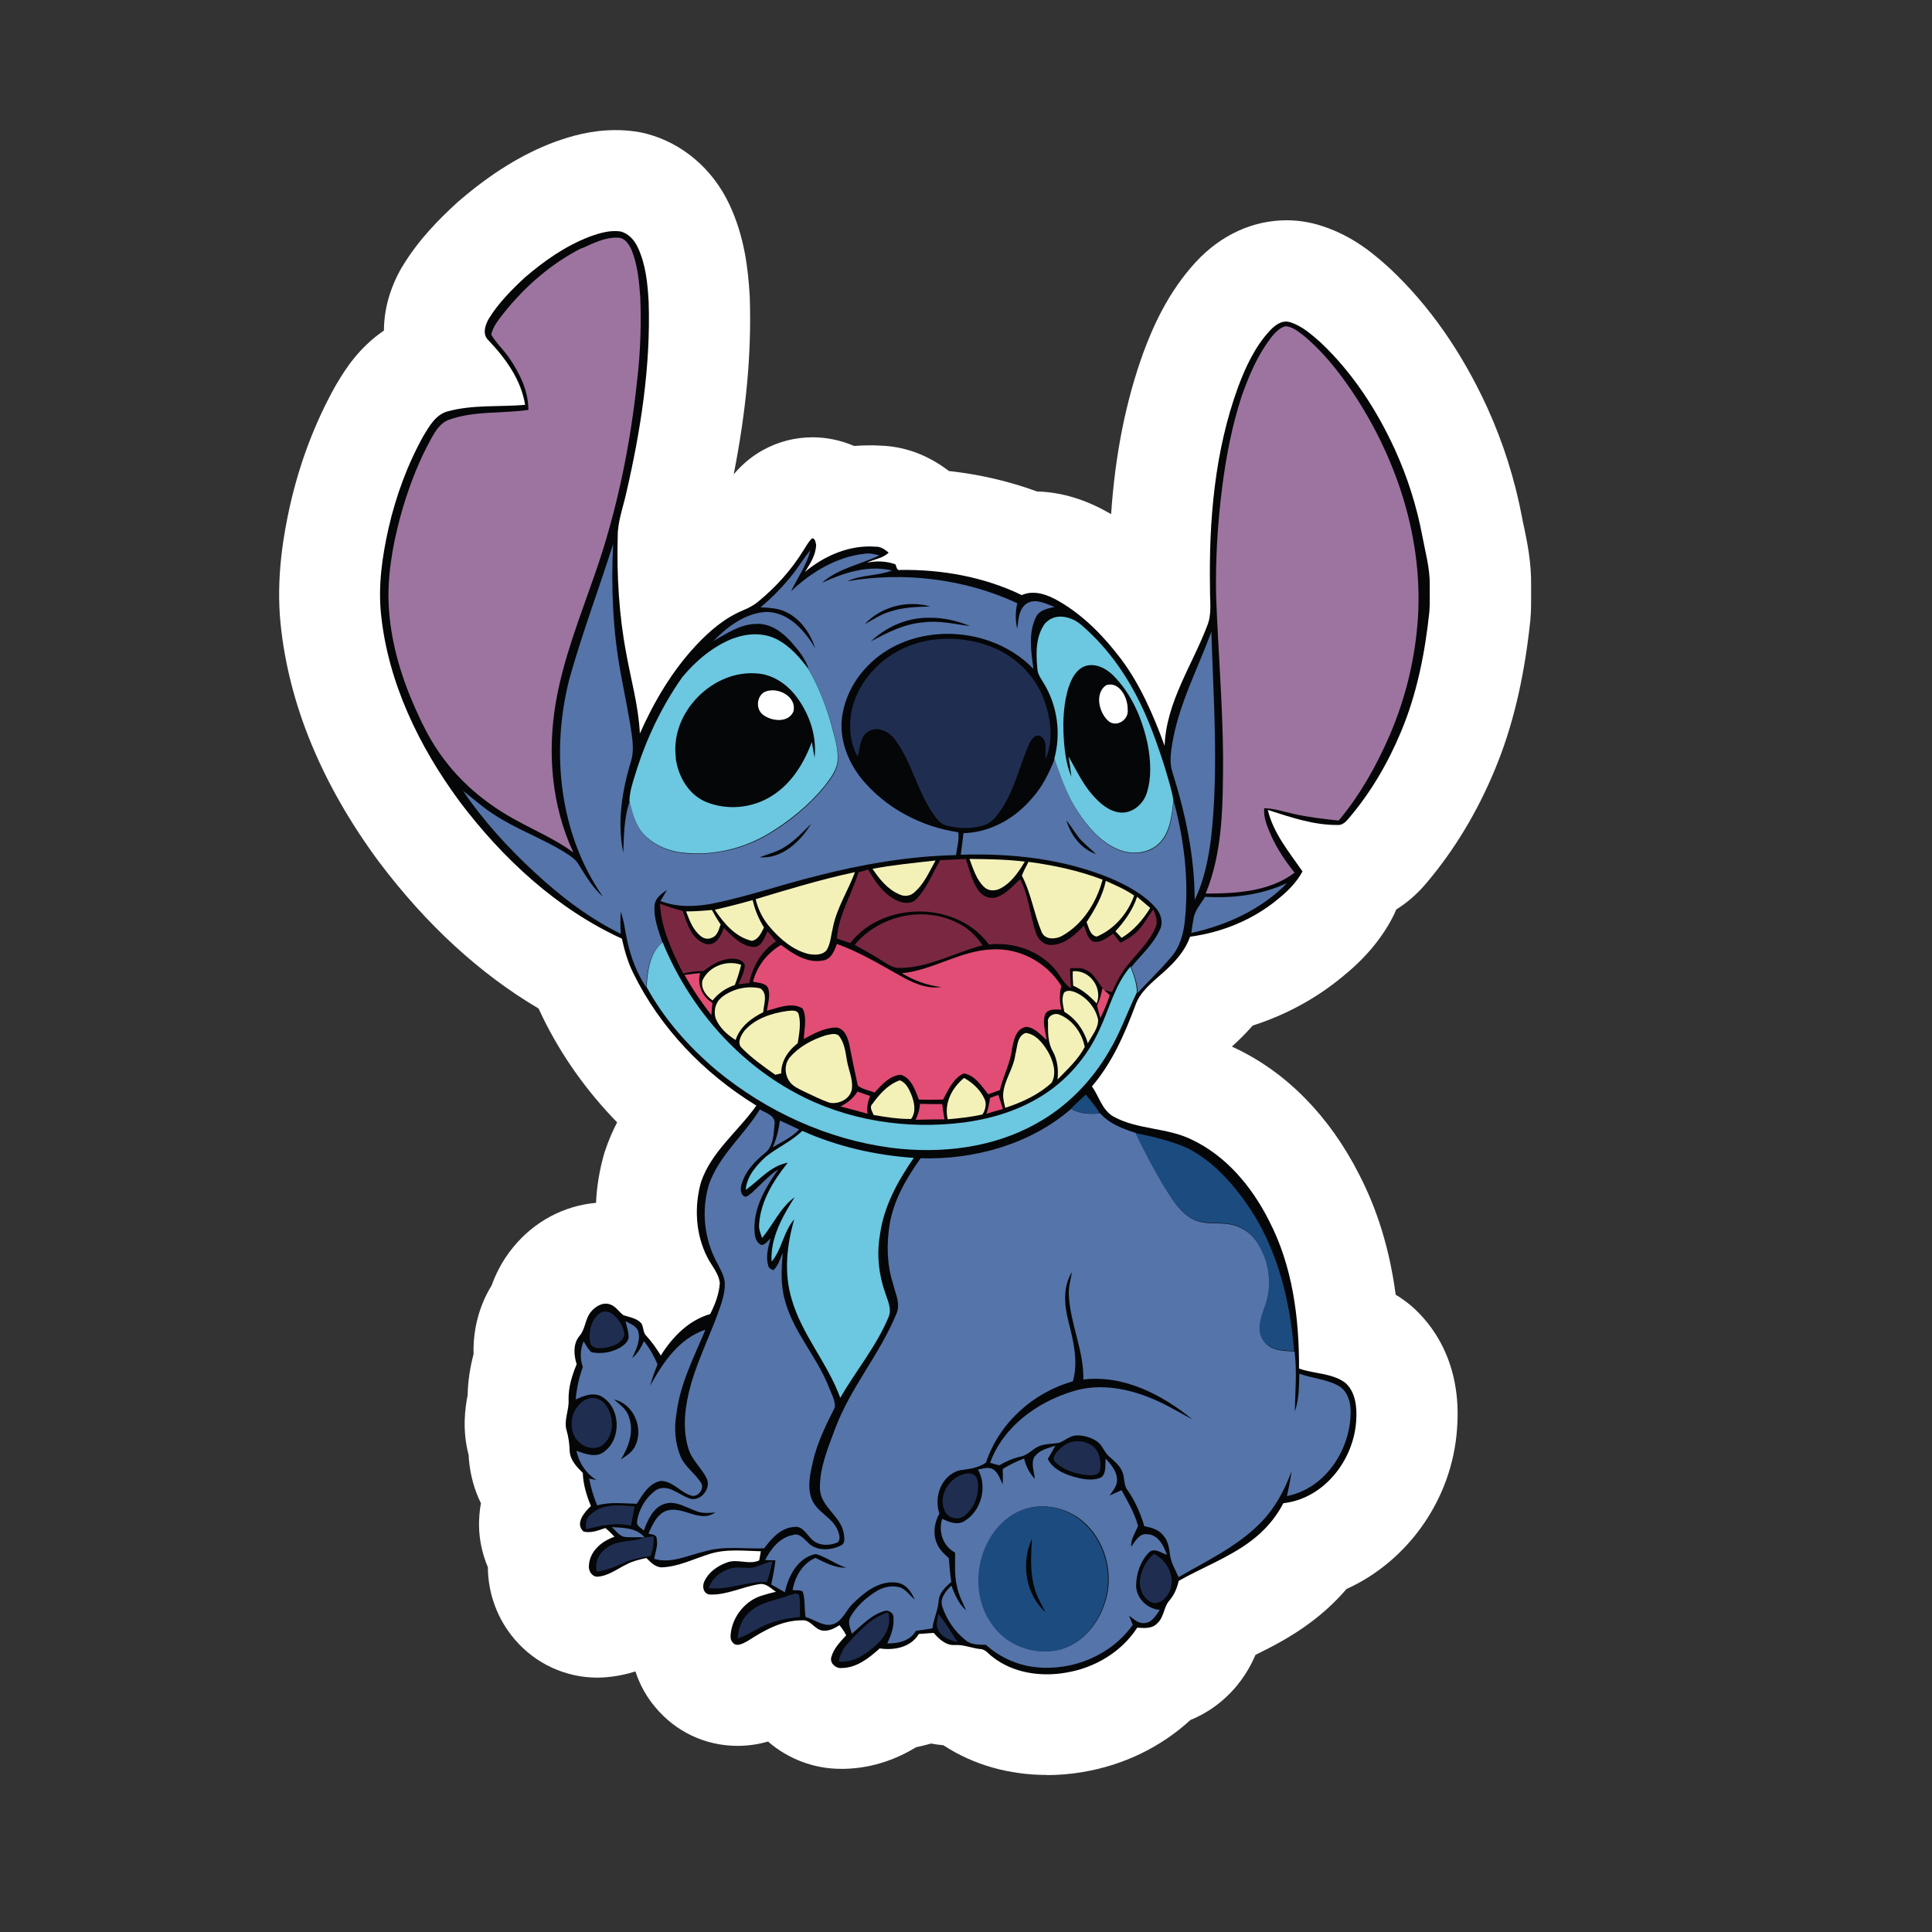 <?xml version="1.0" encoding="UTF-8"?> <svg xmlns="http://www.w3.org/2000/svg" id="Vrstva_1" viewBox="0 0 283.46 283.46"><rect x="0" y="0" width="283.46" height="283.46" fill="#333333" stroke="none"/><defs><style>.cls-1{fill:#f3f1b8;}.cls-1,.cls-2,.cls-3,.cls-4,.cls-5,.cls-6,.cls-7,.cls-8,.cls-9,.cls-10,.cls-11{stroke-width:0px;}.cls-2{fill:#7a2841;}.cls-3{fill:#5574a9;}.cls-4{fill:#6cc7e0;}.cls-5{fill:#1c4c7f;}.cls-6{fill:#1f2e50;}.cls-7{fill:#1e1e1c;}.cls-8{fill:#e14d74;}.cls-9{fill:#9d74a0;}.cls-10{fill:#fff;}.cls-11{fill:#050607;}</style></defs><path class="cls-7" d="m153.63,252.8c-4.09,0-7.92-1.08-11.05-3.12-1.05-.67-2.24-1.09-3.47-1.21-.33-.03-.67-.07-1.02-.15-.49-.1-.99-.15-1.49-.15-.75,0-1.49.1-2.23.33-.45.13-.91.25-1.39.34-.9.16-1.75.51-2.52.97-2.18,1.33-4.36,2-6.68,2.06h-.42c-2.06,0-4.08-.75-5.66-2.12-1.4-1.22-3.18-1.87-5-1.87-.7,0-1.39.09-2.08.28-.79.22-1.6.34-2.39.34-2.46,0-4.68-1.05-6.23-2.93-.7-.84-1.21-1.75-1.52-2.75-1.05-3.21-4.03-5.26-7.24-5.26-.76,0-1.54.12-2.32.36-.96.3-1.91.48-2.87.54h-.4c-2.43,0-4.75-1.08-6.35-2.94-1.34-1.58-2.09-3.58-2.11-5.66,0-1.02-.21-2.03-.61-2.97-.45-1.05-.67-2.14-.69-3.24,0-.58.04-1.18.15-1.76.3-1.6.07-3.26-.64-4.72-.6-1.22-.93-2.46-1.02-3.81v-.21c-.03-.54-.12-1.08-.25-1.6-.57-2.15-.33-4.03-.04-5.44.09-.43.13-.87.13-1.3.03-1.39.22-2.78.61-4.23.18-.7.27-1.43.25-2.15-.06-2.18.46-4.17,1.54-5.9.28-.45.51-.93.69-1.43.46-1.27,1.06-2.36,1.84-3.3,1.78-2.2,4.29-3.55,6.93-3.78,3.81-.33,6.8-3.42,6.96-7.24.07-1.79.37-3.58.87-5.35.03-.12.06-.21.1-.31.33-1,.76-2,1.25-2.96,1.52-2.91,1-6.48-1.3-8.84-3.93-4.03-7.14-8.57-9.54-13.47-.16-.34-.31-.66-.46-.97-.64-1.46-1.73-2.69-3.11-3.5-7.74-4.57-14.88-11.14-21.2-19.54-7.53-10.22-11.87-20.66-12.95-31.08-.58-5.75.43-11.26,1.24-14.92,1.25-5.56,3.24-10.78,5.9-15.53l.3-.49c.72-1.18,2.08-3.44,4.42-5.02,2.08-1.4,3.33-3.75,3.35-6.26,0-1.82.55-3.72,1.57-5.47l.07-.13c1.91-3.11,4.39-5.59,6.57-7.59l.21-.19c3.96-3.41,7.75-5.77,11.58-7.2l.18-.07c1.67-.6,3.75-1.21,6.11-1.21.6,0,1.21.04,1.79.12.28.04.57.09.85.16,3.09.81,5.72,3.08,7.2,6.23,1.66,3.55,2.08,7.23,2.27,10.66v.16c.25,7.44-.46,15.09-2.21,24.06-.66,3.39,1.05,6.81,4.15,8.32,1.06.51,2.2.76,3.32.76,2.17,0,4.3-.93,5.8-2.66.18-.21.39-.43.6-.66.93-.93,2.08-1.58,3.35-1.9.57-.15,1.27-.22,1.85-.22,1.02,0,2.08.22,3.05.64.96.42,1.99.63,3.03.63.21,0,.43,0,.64-.03.54-.04,1.08-.07,1.61-.07.36,0,.73,0,1.09.03h.21c2.02.06,3.88.76,5.71,2.17,1.11.85,2.43,1.37,3.82,1.54,3.9.42,7.63,1.28,11.1,2.57.78.28,1.6.45,2.43.46,2.3.06,4.72.82,7.15,2.24,1.19.7,2.55,1.06,3.9,1.06,1.22,0,2.45-.28,3.55-.88,2.33-1.24,3.9-3.57,4.08-6.2.55-8.14,1.96-15.22,4.32-21.66,1.17-3.12,2.93-7.21,6.14-10.69,2.18-2.36,4.91-3.66,7.69-3.66,1,0,1.99.16,2.94.49,3.08,1.03,5.2,2.9,6.75,4.27l.31.28c4.99,4.69,9.2,10.74,12.5,17.95,2.08,4.59,3.61,9.43,4.54,14.37.1.54.21,1.05.31,1.55.42,2,.93,4.38.88,6.98v1.3c0,.91.01,2.06-.09,3.29-.84,7.75-2.36,14.15-4.68,19.66-2.27,5.45-5.2,10.32-8.71,14.49-.85,1.02-1.75,1.81-2.67,2.39-1.37.85-2.43,2.11-3.05,3.58-.09.21-.18.43-.3.63-1.18,2.23-2.93,4.27-5.36,6.24-3.17,2.61-6.74,4.56-10.66,5.81-1.33.42-2.52,1.21-3.44,2.26-.69.79-1.45,1.55-2.39,2.4-1.91,1.72-2.82,4.27-2.45,6.81.39,2.54,2.02,4.71,4.33,5.78l.3.13c6.09,2.87,11.19,8.08,14.76,15.12,2.36,4.54,3.85,9.51,4.63,15.25.31,2.29,1.63,4.3,3.6,5.5.25.15.51.33.76.51.18.13.34.27.51.4,2.14,1.85,4.59,5.38,4.09,11.71-.52,7.42-5.14,14.12-11.77,17.12-1.02.46-1.91,1.14-2.64,1.99-1.18,1.37-2.52,2.63-3.99,3.7-2.32,1.75-4.79,3.02-6.95,4.08-1.63.81-2.93,2.18-3.64,3.85-.61,1.43-1.4,2.6-2.43,3.55-.64.61-1.61,1.37-2.96,1.93-.85.34-1.63.84-2.32,1.46-3.24,2.99-7.35,4.96-11.86,5.71-1.36.24-2.7.34-4.02.34l.07.04Z"></path><path class="cls-10" d="m153.63,260.42c-5.6,0-10.83-1.49-15.22-4.36-.58-.06-1.19-.13-1.82-.25-.72.21-1.43.39-2.18.54-2.63,1.6-6.15,3.06-10.46,3.17h-.6c-3.94,0-7.72-1.45-10.66-4-1.27.36-2.78.63-4.47.63-4.75,0-9.11-2.08-12.11-5.71-1.03-1.22-2.15-2.96-2.88-5.21-1.37.43-2.97.78-4.73.88-.28.01-.57.03-.85.03-4.68,0-9.1-2.05-12.14-5.62-2.54-2.97-3.91-6.72-3.93-10.58-.82-1.93-1.27-4-1.3-6.12,0-.97.06-2.08.28-3.27-.9-1.82-1.58-4.03-1.78-6.62,0-.13-.01-.25-.01-.39-1.02-3.87-.49-7.14-.16-8.83.04-1.99.33-3.99.87-6.03-.09-3.63.81-7.09,2.66-10.1.51-1.42,1.42-3.48,3.14-5.57,3.05-3.76,7.44-6.12,12.17-6.53.1-2.36.49-4.72,1.15-7.07.06-.22.13-.45.21-.66.49-1.48,1.09-2.82,1.73-4.08-4.47-4.59-8.16-9.78-10.92-15.43-.21-.42-.4-.84-.6-1.27-8.62-5.09-16.46-12.29-23.41-21.51-.03-.04-.06-.09-.1-.13-8.29-11.26-13.13-22.96-14.34-34.76-.7-6.87.45-13.19,1.37-17.36,1.43-6.32,3.67-12.22,6.68-17.6.09-.16.42-.7.42-.7.93-1.54,2.96-4.88,6.69-7.41.01-3.09.88-6.26,2.6-9.23.06-.1.12-.21.19-.31,2.37-3.88,5.33-6.83,7.9-9.19.13-.12.25-.24.39-.34,4.68-4.02,9.22-6.81,13.88-8.57.09-.03.18-.07.28-.1,2.2-.78,5.17-1.67,8.71-1.67.96,0,1.9.06,2.84.19.58.07,1.17.19,1.73.34,5.29,1.39,9.72,5.17,12.16,10.37,2.23,4.73,2.75,9.47,2.99,13.47,0,.12,0,.24.01.36.25,7.93-.49,16.24-2.36,25.77.3-.36.63-.72,1-1.08,1.9-1.9,4.29-3.24,6.89-3.9,1.18-.3,2.49-.45,3.7-.45,2,0,4.09.42,6.08,1.27.75-.06,1.51-.09,2.26-.09.51,0,1.02,0,1.52.04,3.63.1,7.02,1.36,10.13,3.73,4.51.49,8.86,1.51,12.92,3,3.6.09,7.23,1.19,10.8,3.29.03.01.06.03.07.04.6-8.84,2.18-16.68,4.75-23.76,1.33-3.57,3.53-8.74,7.69-13.25,3.66-3.96,8.38-6.11,13.29-6.11,1.84,0,3.64.3,5.39.9,4.51,1.49,7.54,4.18,9.35,5.78,0,0,.34.31.46.42,5.74,5.39,10.53,12.25,14.25,20.36,2.35,5.17,4.06,10.58,5.11,16.13.1.54.19,1,.3,1.46.45,2.17,1.08,5.12,1.03,8.56v1.12c0,1.03.03,2.45-.12,4.05,0,.07-.01.16-.03.25-.9,8.38-2.61,15.47-5.21,21.67-2.55,6.14-5.9,11.68-9.92,16.45-1.45,1.73-2.97,3.02-4.5,3.96-.18.43-.39.88-.61,1.3-1.67,3.15-4.06,5.97-7.32,8.6-3.85,3.18-8.32,5.6-13.14,7.14-1.06,1.22-2.12,2.24-3.05,3.08.13.06.27.12.4.19,7.59,3.57,13.89,9.98,18.24,18.52,2.72,5.24,4.51,11.08,5.39,17.7.42.25.84.52,1.24.82.36.25.7.54,1.05.82,2.84,2.46,7.5,8.07,6.71,18.07-.72,10.34-7.26,19.42-16.22,23.47-1.55,1.81-3.32,3.45-5.24,4.88-2.75,2.08-5.65,3.57-8.11,4.78-.72,1.69-1.99,4.03-4.26,6.15-1.18,1.12-2.93,2.45-5.29,3.41-4.29,3.94-9.77,6.63-15.79,7.63-1.73.3-3.51.45-5.26.45l.03-.04Z"></path><path class="cls-10" d="m209.82,85.72c.03-2.39-.64-4.75-1.08-7.09-.82-4.39-2.18-8.65-4.02-12.71-2.67-5.83-6.23-11.32-10.92-15.74-1.31-1.17-2.67-2.39-4.39-2.94-1.19-.43-2.3.4-3.06,1.22-2.18,2.36-3.55,5.3-4.66,8.29-3.44,9.43-4.3,19.61-4.11,29.59-.03,1.78.31,3.64-.4,5.38-2.21,5.83-6.02,11.23-6.26,17.64-1.63-4.45-3.53-8.9-6.38-12.71-2.51-3.32-5.47-6.38-9.08-8.47-1.63-.96-3.64-1.75-5.5-.93-5.53-2.67-11.73-3.78-17.83-3.69-.52.15-.55-.52-.7-.82-1.31-.49-2.79-.55-4.17-.24,1.05-.55,2.3-.61,3.17-1.48-.55-.46-1.17-.9-1.9-.87-3.81-.31-7.48,1.28-10.37,3.69.76-1.19,1.6-2.48,1.63-3.99-.09-.34-.15-1.02-.64-.9-.49.49-.82,1.11-1.19,1.69-1.75,2.85-4.02,5.41-6.6,7.51-.67.58-1.48,1.02-2.3,1.34-2.67,1.11-4.91,3.03-6.87,5.12-3.53,3.78-6.17,8.26-8.26,12.95-.18-3.99-1.28-7.86-2-11.76-1.08-5.65-1.42-11.44-1.25-17.19,0-2.18.79-4.24,1.25-6.32,2.12-9.17,3.58-18.6,3.29-28.05-.15-2.73-.43-5.53-1.6-8.01-.49-1.05-1.34-2.03-2.51-2.33-1.57-.21-3.11.24-4.57.76-3.5,1.31-6.63,3.53-9.45,5.96-1.96,1.81-3.9,3.75-5.3,6.05-.55.96-.99,2.3-.06,3.17,2.51,2.67,4.79,5.8,5.38,9.48-3.78.31-7.68-.06-11.38.96-1.72.46-2.64,2.12-3.5,3.53-2.36,4.24-4.08,8.87-5.15,13.59-.93,4.14-1.54,8.38-1.11,12.61,1.05,10.07,5.62,19.46,11.53,27.5,6.29,8.35,14.23,15.74,23.81,20.13.37,1.72.87,3.44,1.66,5.03,3.96,8.07,10.44,14.76,18.07,19.46-2.67,3.78-6.63,6.75-8.13,11.26-1.02,3.58-.79,7.57.9,10.92.61,1.28,1.72,2.39,1.87,3.87-.09,1.6-.67,3.14-1.42,4.54-3.17.9-5.56,3.38-7.24,6.08-.61-1.02-1.28-2-2.09-2.85-.55-.49-.4-1.31-.79-1.9-.67-.73-1.69-.87-2.61-1.17-.67-.52-1.14-1.31-2-1.6-1.05-.34-2.12.31-2.76,1.11-.87,1.05-.79,2.55-1.69,3.55-.96,1.14-.82,2.79-.4,4.14-.7,1.66-1.22,3.41-1.19,5.21.09,1.57-.76,3.03-.27,4.57.27.99.4,1.96.43,2.97.09,1.31,1.05,2.3,1.93,3.2.06,1.69.55,3.32,1.19,4.85-.96.9-2.39,2.58-1.08,3.75,1.08.27,2.18-.18,3.2-.52.49.4.93.82,1.34,1.28-1.84.61-3.61,2.12-3.75,4.17-.12.76.4,1.69,1.22,1.69,1.63-.09,2.94-1.17,4.36-1.84.9-.46,1.87-.67,2.85-.9.61.61,1.31,1.37,2.27,1.37,2.39-.09,4.57-1.19,6.81-1.9,2.48-.87,5.12-.52,7.71-.46-.09.46-.15.9-.24,1.34-1.57.7-3.26-.34-4.82.34-1.31.49-2.58,1.37-3.2,2.67-.4.76-.18,1.9.79,2,2.55.09,4.88-1.19,7.36-1.54.93-.12,1.63.67,2.33,1.14-.7.15-1.37.34-2.06.55-2.33.7-4.17,2.88-4.54,5.3-.06.52-.15,1.17.24,1.57.55.73,1.57.12,2.21-.21,2.39-1.57,5-3.03,7.95-3.03,1.28-.15,1.87,1.37,3.06,1.51.9.09,1.72-.34,2.45-.79.4.46.7.96.99,1.48-.87.96-1.84,1.9-2.18,3.2-.27.87.64,1.69,1.48,1.6,2.21,0,4.05-1.48,5.62-2.88,2.12.34,4.57-.15,5.74-2.12.7-.06,1.45-.09,2.18-.15.79.93,1.78,1.84,3.06,1.78,1.25-.09,2.45.43,3.69.58.82-.03,1.28.73,1.9,1.17,3,2.36,7.07,2.94,10.74,2.3,4.17-.67,8.16-3,10.47-6.6,1.02.06,2.18.18,2.91-.61,1.05-.9.96-2.42,1.84-3.41.7-.82,1.11-1.81,1.34-2.85,3.47-1.96,7.3-3.38,10.53-5.8,2-1.48,3.69-3.38,4.82-5.59,5.93-.67,10.28-6.26,10.68-11.99.15-1.96-.03-4.33-1.63-5.71-1.96-1.42-4.54-1.25-6.75-2.06.03-7.42-.96-15.07-4.42-21.73-2.51-4.97-6.29-9.51-11.41-11.9-3.61-1.75-7.89-1.37-11.41-3.35-1.66-.96-2.09-2.94-3.14-4.42,2.94-3.44,4.78-7.65,6.35-11.84.7-2.09,2.51-3.44,4.08-4.85,1.66-1.48,3.23-3.17,3.96-5.27,4.69-.61,9.26-2.48,12.92-5.53,1.42-1.14,2.73-2.42,3.58-4.05-1.96-2.82-4.27-5.59-5.09-9.02,3.32,1.08,6.72,2.24,10.25,2.21.73.06,1.25-.52,1.69-1.05,3.2-3.78,5.71-8.1,7.62-12.67,2.33-5.56,3.5-11.53,4.14-17.52.12-1.34.03-2.67.06-4.02h.01Z"></path><path class="cls-11" d="m86.49,34.72c1.48-.52,3-.99,4.57-.76,1.17.31,2.03,1.28,2.51,2.33,1.17,2.48,1.45,5.27,1.6,8.01.31,9.45-1.17,18.87-3.29,28.05-.46,2.09-1.25,4.14-1.25,6.32-.15,5.74.18,11.53,1.25,17.19.7,3.9,1.81,7.77,2,11.76,2.09-4.69,4.72-9.17,8.26-12.95,1.96-2.09,4.2-4.02,6.87-5.12.82-.34,1.63-.76,2.3-1.34,2.58-2.12,4.85-4.66,6.6-7.51.37-.58.7-1.19,1.19-1.69.49-.12.55.55.64.9-.03,1.51-.87,2.79-1.63,3.99,2.88-2.39,6.57-3.99,10.37-3.69.73-.03,1.34.4,1.9.87-.87.87-2.12.93-3.17,1.48,1.37-.31,2.85-.24,4.17.24.15.31.18.99.7.82,6.11-.09,12.31,1.02,17.83,3.69,1.84-.82,3.87-.03,5.5.93,3.61,2.09,6.57,5.15,9.08,8.47,2.85,3.81,4.75,8.26,6.38,12.71.24-6.41,4.05-11.81,6.26-17.64.7-1.72.37-3.58.4-5.38-.18-9.98.67-20.16,4.11-29.59,1.11-2.97,2.48-5.93,4.66-8.29.76-.82,1.87-1.66,3.06-1.22,1.72.55,3.06,1.78,4.39,2.94,4.69,4.42,8.26,9.92,10.92,15.74,1.84,4.05,3.2,8.32,4.02,12.71.43,2.33,1.11,4.69,1.08,7.09-.03,1.34.06,2.67-.06,4.02-.64,5.99-1.81,11.96-4.14,17.52-1.9,4.57-4.42,8.9-7.62,12.67-.43.52-.96,1.11-1.69,1.05-3.53.03-6.93-1.14-10.25-2.21.82,3.44,3.14,6.2,5.09,9.02-.87,1.63-2.18,2.91-3.58,4.05-3.64,3.03-8.23,4.91-12.92,5.53-.73,2.12-2.3,3.81-3.96,5.27-1.57,1.42-3.38,2.76-4.08,4.85-1.57,4.2-3.41,8.41-6.35,11.84,1.05,1.48,1.48,3.47,3.14,4.42,3.53,1.96,7.8,1.6,11.41,3.35,5.12,2.39,8.9,6.93,11.41,11.9,3.47,6.66,4.45,14.29,4.42,21.73,2.21.79,4.78.64,6.75,2.06,1.6,1.37,1.78,3.75,1.63,5.71-.4,5.74-4.75,11.32-10.68,11.99-1.14,2.21-2.82,4.11-4.82,5.59-3.23,2.42-7.07,3.84-10.53,5.8-.24,1.05-.64,2.03-1.34,2.85-.9.99-.79,2.51-1.84,3.41-.73.79-1.9.67-2.91.61-2.3,3.58-6.29,5.93-10.47,6.6-3.69.64-7.74.06-10.74-2.3-.61-.43-1.08-1.19-1.9-1.17-1.22-.15-2.42-.67-3.69-.58-1.28.06-2.27-.87-3.06-1.78-.73.06-1.48.09-2.18.15-1.17,1.96-3.61,2.45-5.74,2.12-1.57,1.42-3.41,2.88-5.62,2.88-.82.09-1.75-.73-1.48-1.6.34-1.28,1.31-2.24,2.18-3.2-.27-.52-.58-1.02-.99-1.48-.73.46-1.57.9-2.45.79-1.19-.12-1.78-1.66-3.06-1.51-2.94,0-5.56,1.48-7.95,3.03-.64.34-1.66.96-2.21.21-.4-.4-.31-1.05-.24-1.57.37-2.42,2.21-4.6,4.54-5.3.67-.21,1.34-.4,2.06-.55-.7-.46-1.42-1.25-2.33-1.14-2.48.34-4.82,1.63-7.36,1.54-.99-.09-1.19-1.22-.79-2,.61-1.28,1.87-2.18,3.2-2.67,1.57-.67,3.26.37,4.82-.34.09-.46.15-.9.24-1.34-2.58-.06-5.21-.4-7.71.46-2.24.7-4.42,1.81-6.81,1.9-.96,0-1.66-.76-2.27-1.37-.99.21-1.96.43-2.85.9-1.42.67-2.73,1.75-4.36,1.84-.82,0-1.34-.93-1.22-1.69.12-2.06,1.9-3.55,3.75-4.17-.43-.46-.87-.9-1.34-1.28-1.02.34-2.12.79-3.2.52-1.31-1.17.12-2.85,1.08-3.75-.64-1.54-1.14-3.17-1.19-4.85-.9-.9-1.84-1.87-1.93-3.2-.03-1.02-.15-2-.43-2.97-.49-1.54.37-3,.27-4.57-.03-1.81.49-3.55,1.19-5.21-.43-1.34-.55-3,.4-4.14.9-1.02.82-2.51,1.69-3.55.64-.79,1.72-1.45,2.76-1.11.87.27,1.31,1.08,2,1.6.93.31,1.93.43,2.61,1.17.4.58.24,1.42.79,1.9.79.87,1.48,1.84,2.09,2.85,1.69-2.7,4.08-5.18,7.24-6.08.73-1.42,1.31-2.94,1.42-4.54-.15-1.48-1.25-2.58-1.87-3.87-1.69-3.35-1.9-7.33-.9-10.92,1.51-4.51,5.47-7.48,8.13-11.26-7.65-4.69-14.12-11.38-18.07-19.46-.79-1.6-1.28-3.32-1.66-5.03-9.57-4.39-17.52-11.79-23.81-20.13-5.93-8.04-10.5-17.43-11.53-27.5-.43-4.24.18-8.47,1.11-12.61,1.08-4.72,2.79-9.37,5.15-13.59.87-1.42,1.78-3.06,3.5-3.53,3.72-1.02,7.62-.64,11.38-.96-.58-3.69-2.85-6.81-5.38-9.48-.93-.87-.49-2.21.06-3.17,1.42-2.3,3.35-4.24,5.3-6.05,2.82-2.42,5.96-4.63,9.45-5.96h-.01Z"></path><path class="cls-10" d="m162.25,100.55c2-.7,3.26,1.9,3.2,3.55.21,1.48-1.6,2.67-2.79,1.72-1.42-1.22-2.09-4.05-.4-5.27Zm-49.96.93c1.81-.76,4.69.73,4.11,2.94-.76,1.66-3.14,1.42-4.39.49-1.17-.79-1.05-2.82.27-3.44h.01Z"></path><path class="cls-9" d="m85.36,36.44c1.69-.76,3.44-1.66,5.33-1.57,1.05.03,1.63,1.05,2,1.87.87,2.18,1.08,4.57,1.25,6.87.15,3.99.03,7.98-.43,11.93-1.02,9.78-3,19.49-6.26,28.78-2.15,6.2-4.6,12.31-5.71,18.78-1.25,7.36-.61,15.16,2.58,21.97-2.55-1.87-5.5-3.14-8.26-4.66-4.14-2.21-7.86-5.21-10.68-8.96-2.03-2.64-3.47-5.65-4.75-8.68-2.03-4.82-3.38-9.98-3.44-15.25,0-4.45.9-8.87,2.15-13.13,1.05-3.47,2.36-6.84,4.11-10.01.64-1.14,1.37-2.39,2.7-2.82,3.72-1.31,7.74-.87,11.58-1.42,0-2.79-1.28-5.38-2.82-7.62-.79-1.19-1.93-2.18-2.64-3.44.31-1.28,1.19-2.33,2.03-3.38,3.06-3.78,6.87-7.09,11.26-9.31v.03Zm100.99,13.26c.61-.76,1.28-1.57,2.24-1.84.96.06,1.75.67,2.48,1.22,2.85,2.3,5.15,5.18,7.21,8.2,7.02,10.4,11.02,23.2,9.54,35.79-.58,5.15-1.93,10.19-3.99,14.95-1.93,4.42-4.33,8.68-7.42,12.37-2.24-.24-4.48-.49-6.66-.99-1.42-.31-2.79-.79-4.27-.82-.12,1.45.49,2.79,1.05,4.08.87,1.93,2.09,3.72,3.41,5.38-3.69,2.79-8.59,3.06-13.04,3.06,2.58-6.32,2.51-13.26,2.55-19.94-.06-7.89-.73-15.74-1.02-23.63-.12-5.3.21-10.65.87-15.92.58-4.57,1.45-9.11,2.88-13.5,1.05-2.94,2.27-5.89,4.17-8.38v-.03Z"></path><path class="cls-3" d="m89.96,79.77c-.31,6.29-.06,12.64,1.08,18.84.55,3.06,1.22,6.14,1.66,9.23.15,1.22.27,2.51-.09,3.75-1.34,4.36-2.09,9.02-1.17,13.53.12-2.55.09-5.15.96-7.57.43,1.78.9,3.69,2.21,5.03,1.6,1.66,3.9,2.48,6.17,2.64,4.2.31,8.47-.7,12.08-2.88,3.06-1.84,5.86-4.14,8.13-6.9.9-1.17,1.9-2.39,1.96-3.93.06-1.63-.43-3.2-.82-4.72-.82-2.97-1.96-5.89-3.47-8.56-.46-1.6-1.54-2.85-2.61-4.08-1.31-1.45-3.06-2.73-5.12-2.61-2.33.03-4.33,1.42-6.26,2.51,2.06-2.12,4.69-4.11,7.77-4.27,3.32.03,5.62,2.76,7.18,5.33-.73-2.18-2.12-4.24-4.2-5.27-1.17-.61-2.55-.67-3.84-.73,1.81-1.51,3.47-3.23,4.91-5.09.82-1.08,1.51-2.24,2.39-3.26-.52,2.18-1.87,3.99-2.82,5.99,2.94-2.79,6.63-5.03,10.74-5.5.73-.12,1.51.03,2.21.24-2.79,1.34-6.05,1.9-8.41,4.02,3.2-1.48,6.75-2.64,10.28-1.81-2.12.82-4.48.61-6.54,1.57,8.38-1.42,17.22-.34,24.91,3.23-.27,1.22-.31,2.51,0,3.75.18-1.31.18-3,1.51-3.78,1.31-.67,2.7.12,3.96.58-1.02.24-2.3.46-2.76,1.57-1.11,2.36-.67,5.03-.34,7.51-5.24-5.41-14.12-6.69-20.72-3.14-3.58,1.93-6.41,5.38-7.21,9.4-.79,3.53.55,7.18,2.76,9.92,3.53,4.27,8.71,6.99,14.15,7.8.15,1.11-.18,2.24-.34,3.35-6.9.15-13.77,1.34-20.46,3.06-5.06,1.25-9.98,2.97-15.1,4.02-2.58.52-5.3.61-7.8-.34.34-.55.64-1.08.96-1.63-.76.52-1.66,1.14-1.81,2.15-.21,1.93.55,3.75,1.14,5.56l-.03.03c-1.93,1.6-2.18,4.2-2.36,6.54-1.37-2.09-2.27-4.45-2.79-6.9-.31-1.37-.43-2.82-.93-4.17-.09,1.08-.06,2.15,0,3.23-4.66-2.3-8.81-5.47-12.61-8.99-3.9-3.61-7.54-7.57-10.53-11.99,1.48,1.14,2.82,2.36,4.39,3.38,3.35,2.24,7.18,3.55,10.59,5.68.73.46,1.51.96,1.96,1.72,1.05,1.69,2.09,3.44,3.58,4.75-6.41-9.2-7.68-21.27-4.91-31.98,1.87-6.69,4.33-13.19,6.41-19.76m36.85,11.79c1.22-.64,2.39-1.48,3.75-1.87,1.9-.64,3.93-.7,5.93-.76-3.38-.96-7.27.03-9.66,2.64m.9,2.51c2.42-1.31,4.97-2.61,7.77-2.82,2.3-.31,4.57.27,6.84.55-1.87-.76-3.87-1.25-5.89-1.22-3.23-.09-6.38,1.28-8.71,3.5m-12.46,30.04c-1.17.79-2.55,1.11-3.84,1.6,3.29.27,5.99-2.3,7.57-4.91-1.19,1.17-2.33,2.42-3.75,3.32h.01Zm56.71-15.07c.96-5.77,3.75-10.99,5.74-16.42.31,10.04,1.08,20.13-.03,30.17-.4,3.14-1.02,6.32-2.42,9.17,0-6.41-1.37-12.74-3.29-18.84-.43-1.34-.21-2.76,0-4.08h0Zm-20.52,7.95c1.48-1.66,2.45-3.64,3.26-5.68.96,2.7,1.87,5.44,3.47,7.83,1.51,2.24,3.35,4.45,5.93,5.5,2.06.82,4.66.58,6.2-1.14,1.45-1.63,1.63-3.93,1.87-6.02,1.54,5.62,2.24,11.5,1.66,17.34-.18,1.96-.7,4.02-2.03,5.53-1.54,1.84-3.29,3.5-4.91,5.24-.03-1.31-.46-2.55-.96-3.75,1.48-1.81,3.29-3.41,4.24-5.56.52-1.08.09-2.36-.67-3.2-1.75-1.96-4.14-3.23-6.54-4.27-6.93-2.88-14.58-3.72-22.03-3.47.15-1.05.27-2.12.4-3.17,3.96-.09,7.65-2.21,10.13-5.21m4.97,3.32c.64,2.18,2.15,4.2,4.36,4.97-.82-.82-1.81-1.54-2.55-2.45-.64-.82-1.17-1.72-1.81-2.51h0Zm20.37,11.23c4.08.24,8.29-.27,12.02-2.03-3.75,3.87-8.87,6.2-14.06,7.33.09-.67.18-1.34.31-2,.15-1.28,1.08-2.24,1.72-3.32h0Zm-72.76,42.05c1.54-4.2,5.12-7.12,7.42-10.86.82.52,2.36.9,2.15,2.18-.12,1.48-.15,3.23-1.42,4.24-1.45,1.17-2.79,2.58-3.35,4.36-.24.64-.34,1.57.34,2,.46.12.76-.34,1.11-.55,1.28-1.17,2.42-2.48,3.87-3.44-1.75,2.51-3.44,5.27-3.5,8.41,0,.96,0,2.21,1.02,2.7.58-.03.93-.61,1.34-.96-.34,1.28-.73,2.64-.34,3.96.06.4.43.55.76.7.73-.67.99-1.69,1.37-2.55-.18,2.3-.34,4.66.31,6.9,1.19,4.6,4.57,8.16,6.35,12.52.37,1.05,1.08,2.12.99,3.26-1.28,2.51-2.55,5.09-3.2,7.86-.4,1.78-.87,3.69-.24,5.47.7,2.03,3.11,2.76,3.87,4.72.21.52.43,1.22.03,1.72-1.25.58-3,.58-3.96-.55-.7-.7-1.28-1.84-2.42-1.69-1.96.09-3.35,1.66-4.45,3.14-2.91.12-5.89-.4-8.75.46-2.42.55-4.88,1.84-7.39,1.08.18-.99.58-1.96.37-2.97-.03-.64-.76-.58-1.22-.73.58-1.22,1.14-2.64,2.42-3.26,2.45-1.08,5.06,1.84,7.39.15-.96.09-1.93.18-2.82-.21-1.51-.52-3.06-1.6-4.69-1.02-1.69.61-2.39,2.39-2.97,3.9-.37-.4-1.11-.67-.99-1.31.24-1.84,1.31-3.58,2.82-4.66,1.69-.93,3.23.64,4.72,1.19,1.66.76,3.47-1.42,2.64-2.94-.76-1.54-2.21-2.7-2.67-4.39-.93-3.11-.43-6.44.43-9.48,1.14-3.9,3-7.51,4.3-11.35.37-1.17.73-2.39.61-3.61-.12-.93-.61-1.75-1.02-2.58-2-3.55-2.45-7.89-1.25-11.76v-.03Zm30.96-3.69c7.89.24,16.09-2.03,22.12-7.24,1.28.73,2.79.82,4.27.64,1.34,1.54,3.32,2.27,5.21,2.88l.03.06c1.31,2.73,2.73,5.44,4.3,8.04,1.11,1.72,2.18,3.61,4.08,4.57,1.96,1.02,4.27.24,6.32.99,1.25.43,2.39,1.28,3.11,2.42,1.84,2.76,2.33,6.44,1.11,9.57-.52,1.54-1.22,3.35-.18,4.85.99,1.51,2.94,1.48,4.54,1.57.37,2.91.09,5.89.03,8.81.64-1.78.61-3.69.67-5.56,1.87.7,3.93.79,5.68,1.75,1.31.7,1.84,2.27,1.84,3.69.09,5.56-3.64,11.41-9.34,12.52.27-1.22.52-2.42.67-3.64-1.05,2.88-2.55,5.65-4.78,7.8-3.38,3.35-7.74,5.38-11.79,7.74-.46-1.08-1.11-2.09-1.25-3.26-.15-1.02-.27-2.09-.99-2.85-.67-.9-1.78-1.17-2.79-1.37-.55-1.87-1.34-3.69-2.45-5.27-.64-.79-.37-1.93-.82-2.82-.4-.9-1.19-1.51-1.9-2.15-.73-.61-.96-1.66-1.78-2.21-.87-.58-1.9-.87-2.91-.87s-1.72.73-2.61,1.08c-.93.18-1.9.12-2.79.43-1.05.37-1.75,1.37-2.88,1.6-1.11.24-2.15.7-3.14,1.28-.46-.12-.93-.24-1.34-.37,1.9-5.27,6.84-8.87,12.08-10.47,3.55-1.14,7.39-.58,10.8.7,2.39.87,4.57,2.21,6.81,3.41-4.45-3.64-10.1-6.57-16.01-5.86.09-4.2-1.9-8.1-2.12-12.28-.09-1.19.24-2.36.46-3.5-1.37,2.15-1.14,4.82-.55,7.18.73,2.88,1.51,5.93.67,8.87-5.83,1.63-10.83,6.14-12.74,11.9-1.17.87-2.61.96-3.96,1.17-2.61.79-3.72,3.87-2.88,6.32-.7,1.28-.99,2.82-.43,4.24.34.96,1.08,1.66,1.81,2.3.09,1.17.18,2.33.37,3.5-.87.73-1.81,1.63-1.87,2.85-.09,1.37-.76,2.61-.9,3.96-.79.15-1.6.24-2.42.37-.87,1.48-2.61,1.87-4.2,1.84.52-1.17,1.02-2.42.9-3.75.09-.64-.67-1.19-1.25-1.02-1.96.52-3.38,2.09-4.85,3.35-.24-.79-.67-1.69-.21-2.48.87-1.54,2.21-2.73,3.69-3.69,1.08-.7,2.48-1.02,3.72-.58.82.37,1.34,1.17,2.03,1.75-.52-1.19-1.37-2.42-2.79-2.51-2.45-.27-4.54,1.37-6.2,3-1.05.93-1.48,2.45-2.79,3.03-1.51.64-2.82-.61-4.24-.96-.21-1.22-.03-2.55-.43-3.75-.43-.27-.99-.15-1.48-.21.34-1.96,1.45-3.93,3.35-4.72,1.45.67,2.88,1.51,4.51,1.42-1.57-.49-2.88-1.54-4.45-2-2.61.49-4.05,3.23-4.54,5.62-.67-.37-1.34-.76-2-1.14.24-1.17.49-2.36.61-3.55-.49,0-1.02-.03-1.51-.03.82-1.66,2.15-3.32,4.08-3.69.93-.34,1.57.55,2.18,1.08,1.22,1.34,3.41,1.22,4.91.43.64-.34.43-1.17.37-1.75-.43-2.55-3.41-3.87-3.5-6.54-.06-3.11,1.19-5.99,2.24-8.84,2.24-5.99,6.54-10.89,8.96-16.79.7-1.51-.15-3.03-.49-4.51-.9-2.79-.93-5.77-.49-8.62.61-3.64,2.48-6.81,4.54-9.72h-.01Zm-20.6-5.53c.96.43,1.9.87,2.82,1.31-1.08,1.17-2.55,1.81-3.87,2.61.55-1.25.87-2.58,1.05-3.93Zm-22.67,29.4c.67.43,1.69.7,1.9,1.6.34,1.34-.37,2.64-.9,3.84.79-.64,1.31-1.57,1.72-2.48.82,1.02,1.48,2.18,2,3.41-.43,1.02-.79,2.03-1.08,3.11,1.87-3.38,4.24-6.93,8.1-8.2-1.66,3.99-3.72,7.92-4.24,12.28-.37,2.09-.24,4.3.58,6.29.64,1.57,2.18,2.51,3.03,3.93.52.82-.43,2.06-1.34,1.87-1.69-.43-2.76-2.18-4.6-2.18-1.72.34-2.64,2-3.5,3.35-1.93-.03-3.93-.31-5.8.24-.55-1.25-.93-2.61-1.19-3.93.27.06.79.15,1.08.21-1.54-.96-2.58-2.51-2.94-4.3,1.22.43,2.73,1.05,3.93.24,2.7-1.84,2.61-6.47-.18-8.16-1.22-.73-2.67-.15-3.87.4.15-1.63.49-3.23,1.05-4.75-.43-1.22-.4-2.55.12-3.78.37.55.64,1.19,1.17,1.6,1.34.27,2.76.06,3.99-.58.64-.34,1.28-.82,1.45-1.57,0-.9-.31-1.66-.46-2.42m-1.69,11.5c.82.73,1.87,1.42,2.18,2.55.79,2.15-.03,4.45-1.19,6.26.79-.55,1.72-1.08,2.12-2,1.28-2.61-.24-6.17-3.11-6.81Zm61.75,8.38c.67-1.02,1.96-1.22,3-1.6-.37.64-.73,1.31-1.11,1.96.9,1.69,2.79,2.36,4.54,2.79,1.08.24,2.27.37,3.29-.09.82-.64.55-1.84.67-2.76.79.87,1.63,1.84,1.66,3.06.06.93-.61,1.66-1.11,2.36.58-.27,1.19-.52,1.78-.79.93,1.69,1.9,3.38,2.42,5.24-.4.99-1.08,1.9-1.02,3.06.61-.79,1.17-2,2.36-1.84,1.63.06,2.45,1.72,2.88,3.03-.79-.27-1.84-1.11-2.61-.37-1.28,1.28-1.9,3.17-1.9,4.97.09,1.84,1.66,3.32,3.47,3.47-.55.79-1.11,1.84-2.18,1.93-.93.15-1.66-.61-2.33-1.08.18.43.37.9.55,1.34-3.14,4.45-8.78,6.78-14.15,6.23-2.73-.27-5.38-1.45-7.39-3.29-1.02-.03-2.15.03-2.97-.67-1.57-1.22-2.76-2.97-3.41-4.85-.46-1.25.46-2.36,1.31-3.17.49,1.31,1.08,2.67,2.15,3.64-.49-1.17-1.11-2.3-1.34-3.55-.4-1.63-.24-3.32-.27-4.94-1.78-.93-2.48-3.06-1.9-4.94,1.05.46,2.27,1.02,3.35.27,2.42-1.51,3.32-5.03,1.9-7.51.76-.12,1.66-.49,2.36.06.67.52.9,1.37,1.28,2.12.03-.76.03-1.51,0-2.27.99-.61,2.06-1.11,3.14-1.54.24,1.14.79,2.15,1.57,3-.09-1.11-.64-2.33,0-3.35m-.21,7.48c-1.81.31-3.53,1.22-4.78,2.55-3.72,3.87-4.36,10.47-1.08,14.79,2.12,3,6.11,4.42,9.66,3.58,3.11-.76,5.44-3.41,6.51-6.35,1.6-4.05.55-9.02-2.58-12.05-2-1.96-4.94-2.94-7.74-2.51h0Zm-61.84,2.94c1.66.12,3.64.09,4.78,1.51h-.09c-.99-.06-2,.06-2.97-.09-.73-.24-1.19-.9-1.72-1.42Z"></path><path class="cls-4" d="m153.45,91.36c1.42-1.51,3.81-.9,5.21.34,3.29,2.82,5.93,6.32,7.95,10.13,1.87,3.5,3.17,7.24,4.36,10.98.43,1.54.96,3.06,1.19,4.66-.24,2.06-.43,4.36-1.87,6.02-1.51,1.72-4.14,2-6.2,1.14-2.58-1.05-4.42-3.26-5.93-5.5-1.6-2.39-2.51-5.12-3.47-7.83.99-3.64.46-7.65-1.45-10.89-.46-.76-1.05-1.51-1.05-2.42-.21-2.24-.24-4.78,1.22-6.63m3.41,9.34c-.76,2.39-.9,4.94-.76,7.39.12,2,.34,4.02,1.14,5.89-.12-1.02-.27-2-.43-3,1.08,1.87,2,3.9,3.44,5.56,1.08,1.25,2.42,2.48,4.11,2.67,1.81.18,3.41-1.22,3.93-2.85.73-2.27.58-4.75.15-7.09-.79-3.78-2.36-7.48-5.12-10.22-1.08-1.05-2.64-1.81-4.11-1.31-1.25.49-1.93,1.75-2.33,2.97Zm-49.25-7.02c2-.76,4.33-.9,6.29.06,2,.99,3.47,2.7,4.75,4.42,1.54,2.7,2.67,5.59,3.47,8.56.4,1.54.9,3.14.82,4.72-.06,1.54-1.08,2.76-1.96,3.93-2.27,2.76-5.09,5.06-8.13,6.9-3.61,2.18-7.89,3.23-12.08,2.88-2.27-.15-4.57-.99-6.17-2.64-1.31-1.34-1.78-3.26-2.21-5.03.03-1.37.49-2.7.9-4.02,1.54-5,3.81-9.78,6.84-14.09,2-2.42,4.51-4.54,7.48-5.71m-8.44,17.46c.31,2.7,1.84,5.41,4.39,6.51,3.11,1.31,6.84.96,9.66-.82,2.91-1.78,4.78-4.82,5.93-7.95.12.76.27,1.54.4,2.3.37-3.35-.87-6.75-2.97-9.34-1.34-1.6-3.23-2.82-5.33-3-6.57-.67-12.92,5.71-12.05,12.31h-.03Zm-4.27,33.67c.18-2.33.43-4.94,2.36-6.54,3.78,9.23,10.62,17.31,19.42,22.06,7.54,4.11,16.42,5.47,24.88,4.36,4.57-.61,9.08-2.12,12.8-4.88,3-2.24,5.41-5.24,6.96-8.65,1.48-3.11,2.27-6.63,4.57-9.31.49,1.19.93,2.45.96,3.75-1.42,2.91-2.45,5.99-4.14,8.75-2.55,4.36-6.2,8.1-10.65,10.53-6.38,3.58-14.03,4.45-21.21,3.55-9.4-1.22-18.33-5.33-25.62-11.32-4.11-3.47-7.77-7.57-10.34-12.31Zm17.7,24.77c1.66-1.28,3.61-2.15,5.15-3.64,5.15,2.3,10.74,3.58,16.36,3.96-2.36,3.41-4.42,7.15-4.97,11.32-.49,2.85-.18,5.8.79,8.53.37,1.14.99,2.36.46,3.55-1.78,4.27-4.78,7.83-7.07,11.81-1.84-5.09-5.62-9.23-7.12-14.46-1.17-3.84-.73-7.95.37-11.73-1.6,1.81-1.78,4.39-3.32,6.2-.21-3.47,1.6-6.63,3.38-9.45-2.12,1.54-3.14,4.02-4.78,5.99-.21-.67-.52-1.31-.43-2.06.24-3.41,2.12-6.38,4.2-8.99-2.55.46-4.17,2.58-6.17,3.99.15-2.06,1.66-3.72,3.14-5.03h.01Z"></path><path class="cls-6" d="m131.81,95.49c3.99-2.15,8.87-2.27,13.1-.79,3.75,1.28,6.93,4.24,8.29,8.01.99,2.73,1.37,5.86.24,8.62-.18-1.08.34-2.55-.73-3.29-.79-.46-1.45.49-1.72,1.14-1.37,3.11-2.09,6.47-3.93,9.34-.67,1.05-1.45,2.15-2.67,2.55-1.72.55-3.61.52-5.38.09-.99-.21-1.63-1.05-2.15-1.84-2.27-3.29-3.06-7.33-5.38-10.59-.55-.79-1.37-1.51-2.36-1.69-.96-.24-2.06.21-2.51,1.11-.46.9-.52,1.93-.76,2.88-1.19-2.09-1.34-4.6-.87-6.93.87-3.64,3.47-6.84,6.81-8.59h.01Zm-43.51,97.03c.58-.21,1.25-.06,1.69.37.87.76,1.54,1.81,1.63,2.97-.4,1.42-2.12,1.84-3.41,1.93-.64.06-1.51-.09-1.63-.87-.27-1.6.18-3.58,1.72-4.42h0Zm-2.09,12.71c1.08-.43,2.3.21,2.85,1.19,1.08,1.69,1.02,4.27-.64,5.59-1.42,1.05-3.5.09-4.17-1.37-.96-1.93-.06-4.63,1.96-5.41h0Zm70.86,6.38c1.22-.4,2.64-.06,3.55.82.79.9.96,2.21.76,3.35-.31.76-1.31.67-2,.64-1.63-.21-3.35-.73-4.54-1.9-.4-.27-.24-.79-.03-1.14.55-.79,1.34-1.45,2.24-1.78h.01Zm-15.34,4.6c.67-.18,1.51.15,1.66.9.4,1.87-.31,3.93-1.75,5.18-.93.87-2.61.49-3.06-.67-.99-2.27.79-5.03,3.17-5.41h-.01Zm-55.06,5.99c1.72-1.66,4.27-1.37,6.44-1.17-.18.93-.37,1.87-.52,2.82-2.24-.52-4.45-.03-6.6.52-.09-.79,0-1.63.67-2.18h.01Zm7.8,3.41c.46-.06.96-.15,1.42-.21.06.99-.09,1.96-.43,2.88-1.48.24-3,.52-4.36,1.19-1.14.55-2.33.93-3.55,1.11-.31-1.28.24-2.58,1.31-3.35,1.54-1.34,3.72-.93,5.53-1.6l.09-.03h0Zm72.76,6.47c.12-1.6.87-3.06,2.06-4.11,1.81.9,3.03,3,2.48,5.03-.31,1.11-1.25,2.3-2.55,2.18-1.31-.34-2-1.84-2-3.11h.01Zm-56.31-2.21c.79-.27,1.6-.61,2.42-.82-.21,1.05-.49,2.06-.82,3.06-2.88-.15-5.65,1.22-8.53.9.49-1.54,1.9-2.55,3.38-2.94,1.17-.27,2.39.18,3.55-.18h0Zm4.82,4.2c.49-.06,1.14-.55,1.51-.03.18,1.05.09,2.12.12,3.2-2,.18-4.02.58-5.83,1.54-1.08.58-2.15,1.22-3.32,1.63.09-1.51.67-2.97,1.84-3.96,1.6-1.42,3.78-1.66,5.68-2.36h0Zm8.75,6.96c1.66-1.81,3.41-3.75,5.83-4.48.49,1.75-.34,3.5-1.63,4.66-1.54,1.42-3.41,2.79-5.62,2.58.18-1.08.67-2.03,1.42-2.76Zm13.19-4.24c1.05,1.31,1.93,2.73,2.82,4.17-1.11-.34-2.39-.73-2.88-1.87-.37-.73-.06-1.57.06-2.3Z"></path><path class="cls-1" d="m128.03,127.47c3.06-.58,6.17-.87,9.23-1.22-.93,1.66-1.69,3.5-3.2,4.75-.55.49-1.42.55-2.06.24-1.75-.73-2.97-2.24-3.99-3.78h.01Zm14.2-1.45c2.73.03,5.44.06,8.13.4-.93,1.54-2,3.14-3.64,3.96-.73.37-1.72.37-2.33-.24-1.14-1.08-1.6-2.67-2.15-4.11h0Zm8.65.43c3.72.49,7.39,1.28,10.89,2.61-.9,3.35-2.88,6.54-5.96,8.26-.96.52-2.48.58-2.97-.55-1.14-2.7-1.54-5.68-2.91-8.29.24-.7.64-1.34.96-2.03h0Zm-39.99,5.47c4.82-1.45,9.63-2.91,14.55-3.96-1.02,2.76-2.7,5.27-3.26,8.23-.27,1.08-.31,2.21-.87,3.17-.61.82-1.78.76-2.67.61-2.27-.55-4.14-2.15-5.65-3.9-1.05-1.19-1.75-2.61-2.12-4.14h.01Zm51.37-2.67c1.42.64,2.88,1.25,4.14,2.15-.93,2.61-2.91,4.94-5.5,6.02-.99-.21-1.14-1.34-1.48-2.12,1.22-1.87,2.36-3.84,2.82-6.05h.01Zm4.57,2.33c.64.52,1.28,1.08,1.93,1.63-1.08,1.75-2.42,3.32-4.2,4.39-.31-.31-.58-.64-.9-.96,1.34-1.48,2.55-3.14,3.17-5.06h0Zm-61.96,1.9c1.87-.43,3.72-.9,5.56-1.42.31,1.42.9,2.79,1.66,4.02-.4.76-.79,1.78-1.78,1.96-2.42-.55-4.14-2.61-5.44-4.57h0Zm-4.2.24c1.25,0,2.51-.09,3.78-.21.4.73.82,1.45,1.28,2.12-.27.73-.46,1.69-1.31,1.96-.52.27-1.17.12-1.6-.24-1.14-.9-1.66-2.3-2.15-3.61h0Zm2.45,10.01c.99-2,3.53-2.91,5.62-2.18-.24,1.02-.55,2-.93,2.97-1.28.43-2.42,1.19-3.26,2.27-.93-.67-1.84-1.81-1.45-3.06h.01Zm54.28-1.22c2.48-.27,4.42,2.45,3.5,4.72-.99-1.08-2.09-2.03-3.44-2.61-.06-.7-.09-1.42-.06-2.12h0Zm-51.56,3.84c1.57-1.25,3.75-1.78,5.71-1.34,1.17.76.49,2.36.43,3.5-1.75.87-3.44,2.15-4.05,4.08-1.22-.76-2.39-1.81-2.94-3.2-.31-1.08-.03-2.33.87-3.03h-.01Zm50.26-.7c.49-.46,1.19-.27,1.75-.03,1.6.73,2.88,2.21,3.26,3.96.06,1.31-.93,2.36-1.51,3.5-.52-1.9-1.75-3.61-3.44-4.63-.18-.93-.46-1.9-.06-2.79Zm-46.89,5.59c1.57-1.81,3.99-2.58,6.29-2.91.55-.03,1.34-.24,1.66.4.4,1.42.09,2.91-.12,4.33-1.37,1.05-2.45,2.61-2.42,4.42-.21.06-.64.15-.87.21-1.72-1.22-3.47-2.45-4.94-3.96-.7-.7-.12-1.81.4-2.48h0Zm44.53-1.37c-.03-.82.96-1.31,1.66-1.02,1.96.76,3.35,2.7,3.75,4.75-.96,1.87-2.55,3.29-3.99,4.78.15-1.42,0-2.88-.7-4.14-.76-1.31-.7-2.91-.7-4.39h-.01Zm-32.56,2.03c.58-.12,1.28-.37,1.84,0,.9,1.05,1.02,2.45,1.25,3.75.24,1.34.87,2.67.73,4.05-.18,1.51-1.9,2.36-3.29,2.09-1.25-.43-2.45-1.05-3.64-1.6-.79-.4-1.66-.73-2.21-1.48-.76-1.05-.82-2.58.03-3.58,1.34-1.57,3.29-2.61,5.27-3.23h.01Zm27.77,2.88c.34-1.11.21-2.76,1.54-3.23,1.51.18,2.51,1.51,3.26,2.73.76,1.34,1.34,3.14.55,4.57-1.93,1.78-4.36,2.88-6.81,3.69-.15-.64-.34-1.28-.31-1.96.12-2.06,1.51-3.75,1.78-5.8h0Zm-7.48,3.38c1.22.7,2.33,1.69,2.94,3,.4.73.18,1.69-.27,2.36-1.69.37-3.38.55-5.09.7-.58-2.36.64-4.66,2.42-6.08h0Zm-13.5,3.84c1.05-1.45,2.33-2.91,4.05-3.5.9.34,1.31,1.22,1.66,2.03.46,1.14.79,2.55,0,3.64-1.84.03-3.69-.27-5.5-.58-.18-.49-.67-1.11-.21-1.6h0Z"></path><path class="cls-2" d="m137.92,126.2c1.25-.03,2.51-.12,3.78-.18.55,1.6.9,3.32,1.9,4.69.58.79,1.63,1.25,2.61.93,1.42-.46,2.39-1.69,3.47-2.64,1.28,2.45,1.42,5.27,2.3,7.86.31.99,1.19,1.84,2.3,1.78,1.96-.06,3.47-1.51,4.75-2.82.37.82.49,1.9,1.37,2.33,1.14.24,2.06-.61,2.94-1.17.34.46.67.9,1.05,1.34.82-.43,1.66-.87,2.33-1.54,1.05-.96,1.63-2.27,2.51-3.35.27.79.7,1.69.34,2.55-.9,2.21-2.73,3.84-4.17,5.68-.96,1.17-1.63,2.51-2.24,3.9-.37-.09-.73-.18-1.11-.27-.06-.06-.18-.18-.24-.27-.79-.93-1.28-2.18-2.45-2.7-.73-.4-1.57-.27-2.36-.24,0,.96.06,1.93.12,2.91-1.19-.73-1.63-2.12-2.58-3.06-2.36-2.55-6.02-3.75-9.45-3.35-4.66-6.41-15.53-6.44-20.34-.21-.64-.21-1.31-.46-1.96-.67.24-3.5,2.18-6.47,3.17-9.72.46-.12.96-.24,1.42-.4.99,1.75,2.18,3.5,4.02,4.45.93.49,2.27.73,3.06-.12,1.54-1.63,2.36-3.78,3.47-5.68v-.03Zm-41.09,6.38c1.11.43,2.21.79,3.35,1.08.61,1.87,1.31,4.2,3.41,4.85,1.48.31,2.21-1.22,2.61-2.36,1.25,1.22,2.61,2.73,4.48,2.79,1.17-.09,1.48-1.45,1.93-2.3.43.49.87.99,1.25,1.48-2.12,1.37-3.44,3.64-3.93,6.11-.52.06-1.05.12-1.57.18.37-.93.87-1.84.93-2.82-.4-.9-1.51-1.02-2.36-.9-1.42.15-2.61.93-3.69,1.78-1.02,0-2.03.12-3,.37-1.63-3.23-3.23-6.63-3.41-10.25h0Zm28.57,6.05c3.53-4.27,10.04-5.77,15.01-3.26,1.54.7,2.79,1.9,3.75,3.32-4.02,1.05-7.8,3.26-12.02,3.32-1.05.09-1.93-.55-2.76-1.08-1.28-.82-2.64-1.54-3.96-2.3h-.01Z"></path><path class="cls-8" d="m122.73,138.47c3.2,1.14,6.14,2.88,9.08,4.54,1.9,1.08,4.02,2.15,6.29,1.81-2.06-.24-4.02-.96-5.77-2.03,4.6-.46,8.62-3.35,13.29-3.5,4.02-.21,8.01,1.96,10.1,5.38-.31,1.14-.27,2.3,0,3.47-.79-.03-1.81-.18-2.33.58-.52,1.22,0,2.61.18,3.87-.9-.76-1.75-1.84-3-1.93-1.54.24-1.84,1.96-2.09,3.23-.24,2.12-1.31,3.99-1.78,6.05-.58.21-1.14.4-1.72.61-.96-1.22-1.93-2.79-3.58-3.06-1.57.73-2.27,2.42-3.03,3.84-1.19.03-2.36.03-3.55,0-.55-1.37-1.08-3.14-2.64-3.64-1.66.09-2.82,1.48-3.87,2.61-.79-.34-1.78-.46-2.45-1.02-.46-2.06-.87-4.11-1.28-6.17-.24-.99-.73-2.24-1.9-2.36-1.72.03-3.29.9-4.75,1.69.06-1.48.52-3.14-.18-4.48-1.6-.99-3.58-.09-5.24.34.18-1.08.52-2.21.21-3.29-.4-.87-1.48-.76-2.24-.99.58-2.27,2.09-4.2,4.11-5.38,1.75,1.31,3.9,2.76,6.2,2.27,1.17-.18,1.63-1.42,2-2.42l-.04-.03Zm-22.29,4.57c.76-.12,1.51-.18,2.27-.27-.43,1.69.31,3.47,1.81,4.36-.06.61-.09,1.19-.15,1.81-1.45-1.87-2.79-3.84-3.93-5.89h0Zm61.32,1.96s.18.18.24.27c.21.18.64.55.82.73-.34,1.17-.87,2.27-1.37,3.38-.18-.61-.34-1.22-.49-1.84.4-.82.61-1.69.79-2.55h.01Zm-35.94,15.16c.61.21,1.22.43,1.84.64-.34.82-.52,1.72-.37,2.61-1.31-.37-2.67-.73-3.99-1.08,1.02-.49,1.93-1.22,2.51-2.18h.01Zm20.66.49c.21.67.46,1.37.67,2.06-.79.21-1.63.46-2.42.7.24-.76.43-1.54.52-2.3.4-.18.82-.34,1.22-.46Zm-11.5,1.31c1.08.03,2.18.03,3.26.03.09.73.21,1.51.34,2.24-1.42,0-2.82.03-4.24.06.37-.73.58-1.54.64-2.33Z"></path><path class="cls-5" d="m157.1,162.69c.7-.7,1.45-1.42,2.21-2.09.73.9,1.45,1.75,2.06,2.73-1.45.15-2.94.09-4.27-.64Zm9.51,3.55c2.61.55,5.24,1.14,7.68,2.24,3.9,2.03,6.87,5.47,9.26,9.08,3.99,6.14,5.74,13.44,6.32,20.66-1.6-.09-3.55-.06-4.54-1.57-1.05-1.48-.34-3.32.18-4.85,1.22-3.14.73-6.81-1.11-9.57-.73-1.14-1.84-2-3.11-2.42-2.03-.73-4.36.03-6.32-.99-1.87-.96-2.97-2.85-4.08-4.57-1.57-2.58-2.97-5.27-4.3-8.01h.01Zm-15.07,54.89c2.76-.43,5.71.55,7.71,2.55,3.14,3.03,4.17,7.98,2.58,12.05-1.08,2.94-3.38,5.59-6.51,6.35-3.55.82-7.54-.58-9.66-3.58-3.29-4.33-2.64-10.92,1.08-14.79,1.31-1.34,3-2.3,4.82-2.58m1.81,15.37c-.58-1.17-1.28-2.27-1.6-3.55-.67-2.36-.49-4.82-.37-7.21-1.6,3.53-.99,8.1,1.96,10.77h.01Z"></path></svg> 